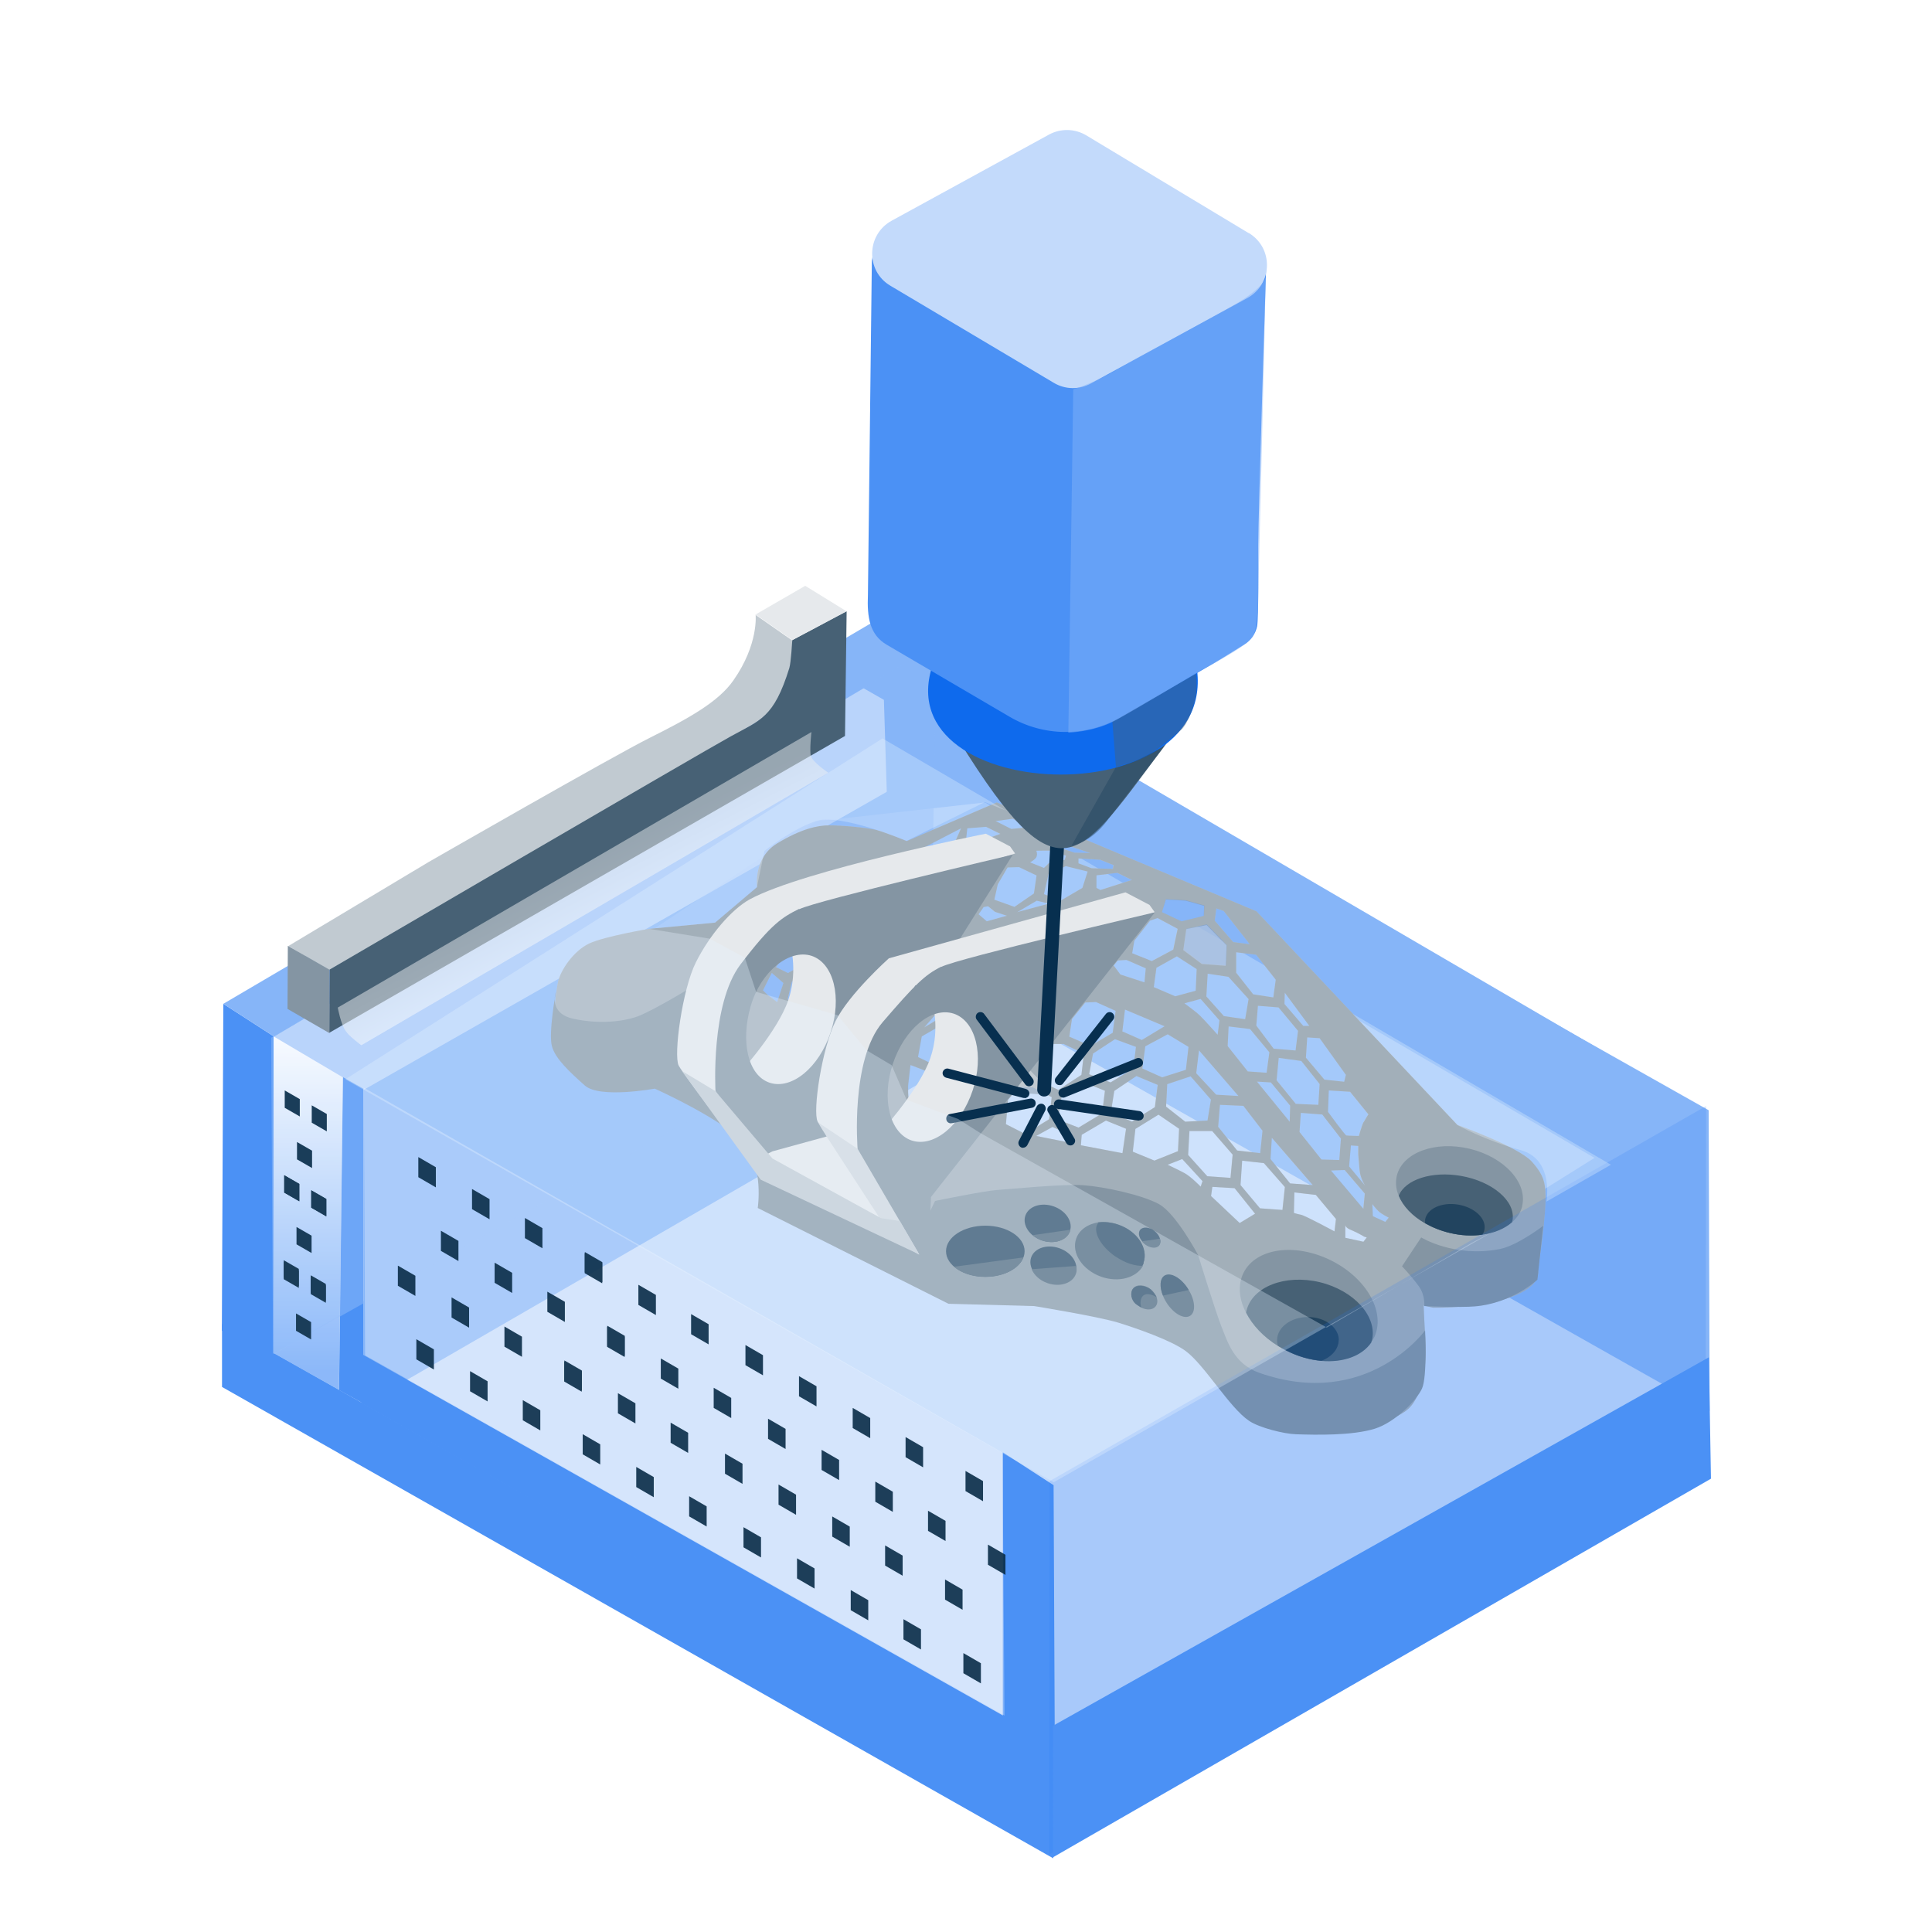 <?xml version="1.0" encoding="UTF-8"?>
<svg xmlns="http://www.w3.org/2000/svg" width="118" height="118" viewBox="0 0 118 118" fill="none">
  <path d="M0 0H118V118H0V0Z" fill="white"></path>
  <path d="M13.64 61.31L16.74 63.31V83.09L13.55 81.27L13.64 61.31Z" fill="#4B91F5"></path>
  <path d="M56.56 39.78L53.41 37.94L13.64 61.31L16.74 63.31L56.57 39.78H56.56Z" fill="#86B5F8"></path>
  <path d="M101.55 84.54L56.86 58.88L16.76 82.69L61.41 107.96L101.55 84.54Z" fill="#C3DAFB"></path>
  <path d="M20.95 65.79L22.19 66.49L22.21 85.73L20.71 84.9L20.95 65.78V65.79Z" fill="#4B91F5"></path>
  <path d="M62.52 43.59L62.08 62.75L22.22 85.8V66.56L62.52 43.6V43.59Z" fill="#86B5F8"></path>
  <path d="M22.062 85.688L61.312 107.875L61.375 104.844L22.125 82.719L22.062 85.688Z" fill="#4B91F5"></path>
  <path d="M13.55 80.85L64.43 109.56L64.33 113.5L13.56 84.71V80.84L13.55 80.85Z" fill="#4B91F5"></path>
  <path d="M51.65 41.41L101.19 69.73L104.25 67.91L55.46 39.43L51.66 41.4L51.65 41.41Z" fill="#86B5F8"></path>
  <path d="M61.25 88.7L64.35 90.71L64.44 110.4L61.25 108.58V88.7Z" fill="#4B91F5"></path>
  <path d="M54.46 57.93L53.88 39.35L104.36 67.81L104.42 86.17L54.47 57.93H54.46Z" fill="#86B5F8"></path>
  <path opacity="0.32" d="M60.16 49.01L97.39 70.72L78.55 82.48L38.77 57.51L49.83 50.17L60.16 49.01Z" fill="#E6F0FD"></path>
  <path opacity="0.58" d="M16.68 82.7L16.56 63.38L57.17 39.39L56.86 60.16L16.68 82.7Z" fill="#86B5F8"></path>
  <path d="M94.39 72.8C94.34 72.29 94.34 71.82 93.56 70.95C92.74 70.04 89.02 68.71 89.02 68.71L76.74 55.66L60.88 49.01L55.38 51.37C55.38 51.37 54.03 50.82 53.56 50.7C52.85 50.53 51.36 50.41 50.65 50.41C49.94 50.41 48.94 50.62 47.47 51.51C46 52.4 46.24 54.18 46.24 54.18L43.68 56.35L39.65 56.73C39.65 56.73 36.96 57.18 36 57.62C35.04 58.07 34.24 59.24 34.08 59.99C33.85 61.05 33.68 63.42 34.27 64.33C34.66 64.93 35.54 65.89 36.51 66.18C37.54 66.51 40.22 66.31 40.22 66.31C40.22 66.31 44.44 68.16 45.08 68.74C45.72 69.32 45.91 70.08 46.29 70.98C46.67 71.87 46.48 73.54 46.48 73.54L58.5 79.55C58.5 79.55 60.85 79.64 61.63 79.68C62.61 79.73 64.56 79.8 65.53 79.94C66.85 80.14 68.09 80.52 70.64 81.48C73.2 82.44 74.03 84.16 74.03 84.16L75.76 86.27L78.44 87.49L81.96 87.55C81.96 87.55 84.96 86.97 85.99 86.07C87.01 85.18 87.11 82.93 87.08 82.3C87.02 81.32 86.95 79.74 86.95 79.74L87.53 79.87C87.53 79.87 90.28 79.93 92.26 79.23C94.25 78.53 93.93 77.57 93.93 77.57C93.93 77.57 94.5 73.97 94.38 72.77L94.39 72.8ZM47.46 61.2L46.9 60.78L46.6 60.49C46.6 60.49 47.13 59.42 47.14 59.42L47.85 60.04L47.47 61.2H47.46ZM48.95 59.9C48.91 60.06 48.4 61.21 48.4 61.21L48.1 61.05L48.36 59.97L49.02 59.53C49.02 59.53 48.99 59.74 48.95 59.9ZM49.09 58.88L48.13 59.43L47.39 59.07L47.95 58.31L49.05 57.68C49.05 57.68 49.1 57.97 49.1 58.09C49.1 58.21 49.09 58.87 49.09 58.87V58.88ZM82.2 65.66L82.1 66.07L80.89 65.94L79.76 64.6L79.84 63.36L80.6 63.41L82.21 65.66H82.2ZM63.32 55.01L64.06 55.19L62.13 55.71L63.32 55.01ZM61.96 55.39L60.73 54.95L60.94 54.01L61.54 52.98L62.24 52.96L63.31 53.47L63.15 54.57L61.96 55.39ZM63.76 54.61L64.04 53.38C64.14 53.32 65.1 52.9 65.1 52.9L66.43 53.23L66.11 54.23L64.81 54.99L63.75 54.61H63.76ZM63.55 64.7L64.27 63.76H64.96L66.2 64.35L66.05 65.65L64.64 66.57L63.39 65.97L63.55 64.7ZM65.31 63.31L65.47 62.24L66.28 61.23L66.94 61.2L68.14 61.74L67.96 63.08L66.6 63.88L65.32 63.32L65.31 63.31ZM68.01 58.98L68.27 58.66L68.8 58.63L69.98 59.14L69.9 60L68.43 59.52L68.02 58.97L68.01 58.98ZM66.77 64.34L68.1 63.47L69.38 63.94L69.22 65.27L67.83 66.11L66.52 65.61L66.76 64.34H66.77ZM68.55 62.98L68.71 61.66L71.13 62.68L69.74 63.52L68.54 62.99L68.55 62.98ZM76.05 62.25L74.75 62.06L73.68 60.86L73.76 59.47L75.03 59.66L76.26 61.02L76.05 62.25ZM76.35 62.85L77.53 64.27L77.36 65.52L76.21 65.44L74.98 63.89L75.04 62.69L76.35 62.85ZM74.48 62.32L74.37 63.2C74.37 63.2 73.54 62.27 73.31 62.05C73.09 61.82 72.34 61.28 72.34 61.28L73.33 61.01L74.48 62.32ZM73.03 60.51L71.78 60.85L70.47 60.29L70.63 59.11L71.88 58.41L73.09 59.19L73.03 60.51ZM69.96 63.9L71.32 63.17L72.59 63.94L72.43 65.34L70.98 65.8L69.77 65.26L69.95 63.91L69.96 63.9ZM71.28 66.22L72.72 65.74L73.96 67.16L73.75 68.44L72.39 68.51L71.22 67.59L71.29 66.23L71.28 66.22ZM73.06 65.56L73.23 64.15L75.64 66.94L74.28 66.86L73.06 65.55V65.56ZM74.52 67.48L75.94 67.54L77.11 69.06L76.97 70.43L75.56 70.27L74.4 68.82L74.51 67.48H74.52ZM76.77 66.06L77.62 66.11L78.8 67.53L78.77 68.51L76.77 66.06ZM77.97 65.97L78.1 64.61L79.48 64.8L80.6 66.21L80.52 67.48L79.14 67.42L77.97 65.98V65.97ZM79.45 67.97L80.76 68.07L81.9 69.54L81.8 70.85L80.71 70.82L79.37 69.14L79.45 67.97ZM78.47 60.63L79.97 62.66H79.6L78.45 61.32L78.47 60.63ZM79.28 62.95L79.13 64.16L77.79 64.05L76.73 62.64L76.83 61.43L78.09 61.53L79.27 62.95H79.28ZM77.92 59.83L77.77 60.92L76.54 60.73L75.5 59.41V58.16L76.72 58.31L77.92 59.84V59.83ZM74.28 55.48L74.74 55.64L76.33 57.67L75.32 57.54L74.19 56.23L74.29 55.47L74.28 55.48ZM74.93 57.72L74.88 58.96L73.41 58.85L72.29 58L72.47 56.72L73.71 56.46L74.92 57.71L74.93 57.72ZM71.22 54.92L72.42 54.98L73.56 55.3L73.54 55.91L72.18 56.25L70.98 55.69L71.22 54.92ZM69.27 57.46L70.23 56.23L70.69 56.07L71.92 56.73L71.65 58L70.34 58.7L69.14 58.22L69.27 57.47V57.46ZM69.11 53.75L67.2 54.36L66.96 54.23V53.46L68.24 53.31L69.11 53.74V53.75ZM68.01 52.84L67.96 53.07L66.66 53.03L65.86 52.73V52.43L67.19 52.51L68.01 52.84ZM65.05 51.59L66.59 52.1L65.62 52.08L64.78 51.8L65.05 51.6V51.59ZM63.31 52.29C63.36 52.1 63.28 51.96 63.28 51.96C63.38 51.95 64.13 51.95 64.13 51.95L65.1 52.26L65.02 52.52C65.02 52.52 64.13 52.62 64.02 52.75C63.92 52.87 63.75 53.01 63.75 53.01L62.9 52.67C62.9 52.67 63.26 52.49 63.31 52.3V52.29ZM61.85 50L62.81 50.53L61.76 50.63L60.8 50.15L61.86 50H61.85ZM55.48 67.11C55.48 67.11 55.43 66.42 55.47 66.17C55.5 65.91 55.6 65.05 55.6 65.05C55.63 65.05 56.67 65.46 56.67 65.46L55.49 67.1L55.48 67.11ZM57.71 62.95C57.66 63.29 57.43 63.69 57.41 64.08C57.39 64.46 56.93 64.98 56.93 64.98L56.06 64.56L56.29 63.3C56.29 63.3 57.67 62.5 57.77 62.48C57.86 62.46 57.77 62.63 57.72 62.96L57.71 62.95ZM56.44 62.75L57.61 61.41L57.5 62.12L56.44 62.75ZM58.35 51.36L57.11 51.98L55.72 52.13L58.69 50.59L58.35 51.36ZM58.98 51.41L59.07 50.59L60.22 50.5L61.09 50.93L59.75 51.41H58.98ZM59.76 55.84L60.07 55.4L60.34 55.35L60.76 55.69L61.49 55.93L60.26 56.27L59.75 55.83L59.76 55.84ZM61.43 68.67L61.56 67.18L62.23 66.38L63.07 66.41L64.23 67.01L64.07 68.36L62.61 69.26L61.43 68.66V68.67ZM65.44 69.81L63.28 69.38L64.28 68.83L65.49 69.38L65.44 69.81ZM64.61 68.36L64.84 66.93L66.22 66.11L67.48 66.62L67.31 68L65.87 68.87L64.61 68.38V68.36ZM68.54 70.43L66.01 69.95L66.06 69.31L67.54 68.44L68.77 68.94L68.55 70.43H68.54ZM67.84 67.95L68.05 66.63L69.4 65.72L70.7 66.26L70.53 67.62L69.13 68.5L67.83 67.95H67.84ZM70.49 70.88L69.18 70.34L69.34 68.95L70.75 68.08L72.01 68.94L71.94 70.31L70.49 70.89V70.88ZM73.32 72.47C73.32 72.47 72.73 71.86 72.34 71.65C71.95 71.44 71.31 71.14 71.31 71.14L72.2 70.79L73.44 72.14L73.33 72.47H73.32ZM72.56 70.54L72.64 69.08H74.03L75.28 70.52L75.15 71.94L73.73 71.84L72.56 70.54ZM75.7 74.69L73.96 73.05L74.04 72.49L75.4 72.57L76.65 74.13L75.69 74.71L75.7 74.69ZM78.33 73.9L76.95 73.8L75.76 72.38L75.86 70.89L77.19 71.04L78.47 72.5L78.32 73.91L78.33 73.9ZM77.59 70.8L77.67 69.49L80.17 72.38L78.79 72.28L77.59 70.79V70.8ZM81.5 75.21C81.5 75.21 79.69 74.23 79.44 74.19C79.18 74.14 79.02 74.08 79.02 74.08L79.05 72.83L80.36 72.98L81.59 74.45L81.5 75.22V75.21ZM81.29 71.49L82.12 71.46L83.35 72.9L83.26 73.83L81.29 71.5V71.49ZM83.03 71.46C83.07 71.92 83.31 72.33 83.37 72.42L82.39 71.24L82.5 69.96L82.95 69.99V70.5C82.95 70.5 82.98 70.93 83.03 71.46ZM83.26 75.84L82.16 75.6V74.83C82.17 74.89 82.24 75.02 82.53 75.13C82.96 75.31 83.31 75.53 83.31 75.53L83.47 75.58L83.27 75.84H83.26ZM83.27 68.54C83.16 68.76 82.99 69.38 82.99 69.38C82.99 69.38 82.3 69.37 82.22 69.35C82.14 69.33 81.1 67.91 81.1 67.91L81.15 66.6L82.45 66.68L83.57 68.06C83.57 68.06 83.4 68.32 83.28 68.54H83.27ZM84.6 74.63L83.84 74.28L83.81 73.54C83.81 73.54 83.98 73.78 84.18 73.97C84.38 74.16 84.81 74.37 84.81 74.37L84.6 74.63Z" fill="#C1CAD1"></path>
  <path opacity="0.5" d="M94.39 72.8C94.34 72.29 94.34 71.82 93.56 70.95C92.74 70.04 89.02 68.71 89.02 68.71L76.74 55.66L60.88 49.01L55.38 51.37C55.38 51.37 54.03 50.82 53.56 50.7C52.85 50.53 51.36 50.41 50.65 50.41C49.94 50.41 48.94 50.62 47.47 51.51C46 52.4 46.24 54.18 46.24 54.18L43.68 56.35L39.65 56.73C39.65 56.73 36.96 57.18 36 57.62C35.04 58.07 34.24 59.24 34.08 59.99C33.85 61.05 33.68 63.42 34.27 64.33C34.66 64.93 35.54 65.89 36.51 66.18C37.54 66.51 40.22 66.31 40.22 66.31C40.22 66.31 44.44 68.16 45.08 68.74C45.72 69.32 45.91 70.08 46.29 70.98C46.67 71.87 46.48 73.54 46.48 73.54L58.5 79.55C58.5 79.55 60.85 79.64 61.63 79.68C62.61 79.73 64.56 79.8 65.53 79.94C66.85 80.14 68.09 80.52 70.64 81.48C73.2 82.44 74.03 84.16 74.03 84.16L75.76 86.27L78.44 87.49L81.96 87.55C81.96 87.55 84.96 86.97 85.99 86.07C87.01 85.18 87.11 82.93 87.08 82.3C87.02 81.32 86.95 79.74 86.95 79.74L87.53 79.87C87.53 79.87 90.28 79.93 92.26 79.23C94.25 78.53 93.93 77.57 93.93 77.57C93.93 77.57 94.5 73.97 94.38 72.77L94.39 72.8ZM47.46 61.2L46.9 60.78L46.6 60.49C46.6 60.49 47.13 59.42 47.14 59.42L47.85 60.04L47.47 61.2H47.46ZM48.95 59.9C48.91 60.06 48.4 61.21 48.4 61.21L48.1 61.05L48.36 59.97L49.02 59.53C49.02 59.53 48.99 59.74 48.95 59.9ZM49.09 58.88L48.13 59.43L47.39 59.07L47.95 58.31L49.05 57.68C49.05 57.68 49.1 57.97 49.1 58.09C49.1 58.21 49.09 58.87 49.09 58.87V58.88ZM82.2 65.66L82.1 66.07L80.89 65.94L79.76 64.6L79.84 63.36L80.6 63.41L82.21 65.66H82.2ZM63.32 55.01L64.06 55.19L62.13 55.71L63.32 55.01ZM61.96 55.39L60.73 54.95L60.94 54.01L61.54 52.98L62.24 52.96L63.31 53.47L63.15 54.57L61.96 55.39ZM63.76 54.61L64.04 53.38C64.14 53.32 65.1 52.9 65.1 52.9L66.43 53.23L66.11 54.23L64.81 54.99L63.75 54.61H63.76ZM63.55 64.7L64.27 63.76H64.96L66.2 64.35L66.05 65.65L64.64 66.57L63.39 65.97L63.55 64.7ZM65.31 63.31L65.47 62.24L66.28 61.23L66.94 61.2L68.14 61.74L67.96 63.08L66.6 63.88L65.32 63.32L65.31 63.31ZM68.01 58.98L68.27 58.66L68.8 58.63L69.98 59.14L69.9 60L68.43 59.52L68.02 58.97L68.01 58.98ZM66.77 64.34L68.1 63.47L69.38 63.94L69.22 65.27L67.83 66.11L66.52 65.61L66.76 64.34H66.77ZM68.55 62.98L68.71 61.66L71.13 62.68L69.74 63.52L68.54 62.99L68.55 62.98ZM76.05 62.25L74.75 62.06L73.68 60.86L73.76 59.47L75.03 59.66L76.26 61.02L76.05 62.25ZM76.35 62.85L77.53 64.27L77.36 65.52L76.21 65.44L74.98 63.89L75.04 62.69L76.35 62.85ZM74.48 62.32L74.37 63.2C74.37 63.2 73.54 62.27 73.31 62.05C73.09 61.82 72.34 61.28 72.34 61.28L73.33 61.01L74.48 62.32ZM73.03 60.51L71.78 60.85L70.47 60.29L70.63 59.11L71.88 58.41L73.09 59.19L73.03 60.51ZM69.96 63.9L71.32 63.17L72.59 63.94L72.43 65.34L70.98 65.8L69.77 65.26L69.95 63.91L69.96 63.9ZM71.28 66.22L72.72 65.74L73.96 67.16L73.75 68.44L72.39 68.51L71.22 67.59L71.29 66.23L71.28 66.22ZM73.06 65.56L73.23 64.15L75.64 66.94L74.28 66.86L73.06 65.55V65.56ZM74.52 67.48L75.94 67.54L77.11 69.06L76.97 70.43L75.56 70.27L74.4 68.82L74.51 67.48H74.52ZM76.77 66.06L77.62 66.11L78.8 67.53L78.77 68.51L76.77 66.06ZM77.97 65.97L78.1 64.61L79.48 64.8L80.6 66.21L80.52 67.48L79.14 67.42L77.97 65.98V65.97ZM79.45 67.97L80.76 68.07L81.9 69.54L81.8 70.85L80.71 70.82L79.37 69.14L79.45 67.97ZM78.47 60.63L79.97 62.66H79.6L78.45 61.32L78.47 60.63ZM79.28 62.95L79.13 64.16L77.79 64.05L76.73 62.64L76.83 61.43L78.09 61.53L79.27 62.95H79.28ZM77.92 59.83L77.77 60.92L76.54 60.73L75.5 59.41V58.16L76.72 58.31L77.92 59.84V59.83ZM74.28 55.48L74.74 55.64L76.33 57.67L75.32 57.54L74.19 56.23L74.29 55.47L74.28 55.48ZM63.44 65.92L63.41 66.83L62.34 66.75L61.52 66.13L61.65 65.2L62.56 65.01L63.45 65.92H63.44ZM69.28 57.46L70.24 56.23L70.7 56.07L71.93 56.73L71.66 58L70.35 58.7L69.15 58.22L69.28 57.47V57.46ZM69.12 53.75L67.21 54.36L66.97 54.23V53.46L68.25 53.31L69.12 53.74V53.75ZM68.02 52.84L67.97 53.07L66.67 53.03L65.87 52.73V52.43L67.2 52.51L68.02 52.84ZM65.06 51.59L66.6 52.1L65.63 52.08L64.79 51.8L65.06 51.6V51.59ZM63.32 52.29C63.37 52.1 63.29 51.96 63.29 51.96C63.39 51.95 64.14 51.95 64.14 51.95L65.11 52.26L65.03 52.52C65.03 52.52 64.14 52.62 64.03 52.75C63.93 52.87 63.76 53.01 63.76 53.01L62.91 52.67C62.91 52.67 63.27 52.49 63.32 52.3V52.29ZM61.86 50L62.82 50.53L61.77 50.63L60.81 50.15L61.87 50H61.86ZM55.49 67.11C55.49 67.11 55.44 66.42 55.48 66.17C55.51 65.91 55.61 65.05 55.61 65.05C55.64 65.05 56.68 65.46 56.68 65.46L55.5 67.1L55.49 67.11ZM57.72 62.95C57.67 63.29 57.44 63.69 57.42 64.08C57.4 64.46 56.94 64.98 56.94 64.98L56.07 64.56L56.3 63.3C56.3 63.3 57.68 62.5 57.78 62.48C57.87 62.46 57.78 62.63 57.73 62.96L57.72 62.95ZM56.45 62.75L57.62 61.41L57.51 62.12L56.45 62.75ZM58.36 51.36L57.12 51.98L55.73 52.13L58.7 50.59L58.36 51.36ZM58.99 51.41L59.08 50.59L60.23 50.5L61.1 50.93L59.76 51.41H58.99ZM59.77 55.84L60.08 55.4L60.35 55.35L60.77 55.69L61.5 55.93L60.27 56.27L59.76 55.83L59.77 55.84ZM61.44 68.67L61.57 67.18L62.24 66.38L63.08 66.41L64.24 67.01L64.08 68.36L62.62 69.26L61.44 68.66V68.67ZM65.45 69.81L63.29 69.38L64.29 68.83L65.5 69.38L65.45 69.81ZM64.62 68.36L64.85 66.93L66.23 66.11L67.49 66.62L67.32 68L65.88 68.87L64.62 68.38V68.36ZM68.55 70.43L66.02 69.95L66.07 69.31L67.55 68.44L68.78 68.94L68.56 70.43H68.55ZM67.85 67.95L68.06 66.63L69.41 65.72L70.71 66.26L70.54 67.62L69.14 68.5L67.84 67.95H67.85ZM70.5 70.88L69.19 70.34L69.35 68.95L70.76 68.08L72.02 68.94L71.95 70.31L70.5 70.89V70.88ZM73.33 72.47C73.33 72.47 72.74 71.86 72.35 71.65C71.96 71.44 71.32 71.14 71.32 71.14L72.21 70.79L73.45 72.14L73.34 72.47H73.33ZM72.57 70.54L72.65 69.08H74.04L75.29 70.52L75.16 71.94L73.74 71.84L72.57 70.54ZM75.71 74.69L73.97 73.05L74.05 72.49L75.41 72.57L76.66 74.13L75.7 74.71L75.71 74.69ZM78.34 73.9L76.96 73.8L75.77 72.38L75.87 70.89L77.2 71.04L78.48 72.5L78.33 73.91L78.34 73.9ZM77.6 70.8L77.68 69.49L80.18 72.38L78.8 72.28L77.6 70.79V70.8ZM81.51 75.21C81.51 75.21 79.7 74.23 79.45 74.19C79.19 74.14 79.03 74.08 79.03 74.08L79.06 72.83L80.37 72.98L81.6 74.45L81.51 75.22V75.21ZM81.3 71.49L82.13 71.46L83.36 72.9L83.27 73.83L81.3 71.5V71.49ZM83.04 71.46C83.08 71.92 83.32 72.33 83.38 72.42L82.4 71.24L82.51 69.96L82.96 69.99V70.5C82.96 70.5 82.99 70.93 83.04 71.46ZM83.27 75.84L82.17 75.6V74.83C82.18 74.89 82.25 75.02 82.54 75.13C82.97 75.31 83.32 75.53 83.32 75.53L83.48 75.58L83.28 75.84H83.27ZM83.28 68.54C83.17 68.76 83 69.38 83 69.38C83 69.38 82.31 69.37 82.23 69.35C82.15 69.33 81.11 67.91 81.11 67.91L81.16 66.6L82.46 66.68L83.58 68.06C83.58 68.06 83.41 68.32 83.29 68.54H83.28ZM84.61 74.63L83.85 74.28L83.82 73.54C83.82 73.54 83.99 73.78 84.19 73.97C84.39 74.16 84.82 74.37 84.82 74.37L84.61 74.63Z" fill="#8495A3"></path>
  <path opacity="0.46" d="M72.45 56.75L73.7 56.5L74.91 57.74L74.86 58.99L73.4 58.88L72.27 58.03L72.45 56.75Z" fill="#C3DAFD"></path>
  <path d="M71.21 54.94L70.97 55.71L72.16 56.27L73.52 55.94L73.54 55.33L72.4 55.01L71.21 54.94Z" fill="#86B5F8"></path>
  <path d="M57.11 73.35C57.11 73.35 60.13 72.73 60.9 72.68C61.67 72.63 64.93 72.3 66.18 72.39C67.43 72.48 69.73 72.97 70.78 73.54C71.83 74.11 73.18 76.66 73.18 76.66C73.18 76.66 74.28 80.25 74.62 81.07C74.96 81.89 75.33 83.29 76.92 83.85C83.49 86.15 87.04 81.26 87.04 81.26C87.04 81.26 87.18 84.09 86.85 84.81C86.52 85.53 85.21 86.87 83.97 87.26C82.58 87.69 80.38 87.64 79.17 87.6C78.42 87.58 76.91 87.2 76.29 86.78C75.09 85.98 73.57 83.36 72.41 82.51C71.51 81.85 69.36 81.11 68.29 80.78C67.04 80.4 63.16 79.77 63.16 79.77L57.93 79.63L46.28 73.78C46.28 73.78 46.66 71.29 45.46 69.85C44.26 68.41 39.99 66.49 39.99 66.49C39.99 66.49 36.63 67.11 35.72 66.3C34.81 65.49 33.91 64.66 33.71 63.9C33.49 63.1 33.95 60.59 33.95 60.59C33.95 60.59 33.47 61.88 35.01 62.22C36.55 62.56 38.02 62.41 38.94 62.08C39.97 61.7 42.78 59.97 42.78 59.97L43.45 64.67L47.67 70.95L56.49 74.64L57.11 73.35Z" fill="#8495A3"></path>
  <path d="M61.68 51.69L60.21 50.92C60.21 50.92 49.08 53.14 45.79 54.93C44.68 55.54 43.33 57.12 42.5 58.78C41.67 60.44 41.13 64.44 41.45 65.08C41.77 65.72 46.8 72.19 46.8 72.19L47.95 72.67L44.35 63.77L47.36 56.61L62 52.13L61.68 51.68V51.69Z" fill="#E6E9EC"></path>
  <path d="M48.25 57.65C48.25 57.65 48.84 59.51 48 61.46C47.16 63.41 45.04 65.69 45.04 65.69L46.77 67.53L49.87 66.45L51.73 61.79L50.54 57.98L49.21 57.01L48.25 57.64V57.65Z" fill="#E6E9EC"></path>
  <path d="M48.81 55.51C47.79 56.02 47.13 56.4 45.23 58.9C43.39 61.32 43.7 66.64 43.7 66.64L46.51 70.66L47.18 70.76L50.73 69.9L61.86 52.2C61.86 52.2 49.84 55.01 48.82 55.53L48.81 55.51ZM47.01 66.13C45.66 65.68 45.23 63.58 45.85 61.45C46.47 59.32 48.22 57.94 49.57 58.38C50.92 58.83 51.44 60.92 50.73 63.06C50.02 65.2 48.36 66.57 47.01 66.13Z" fill="#8495A3"></path>
  <path d="M47.18 70.32L50.68 69.36L53.94 74.49L46.51 70.66L47.18 70.32Z" fill="#E6E9EC"></path>
  <path d="M70.21 55.27L68.74 54.5L54.29 58.53C54.29 58.53 51.86 60.7 51.03 62.37C50.2 64.04 49.62 67.87 49.94 68.51C50.26 69.15 54.54 75.67 54.54 75.67L56.14 76.63L52.88 67.36L55.89 60.2L70.53 55.72L70.21 55.27Z" fill="#E6E9EC"></path>
  <path d="M56.93 61.18C56.93 61.18 57.52 63.04 56.68 64.99C55.83 66.94 53.72 69.22 53.72 69.22L55.45 71.06L58.55 69.98L60.41 65.32L59.22 61.51L57.89 60.54L56.93 61.17V61.18Z" fill="#E6E9EC"></path>
  <path d="M57.49 59.04C56.47 59.55 55.89 60.13 53.91 62.43C51.93 64.73 52.38 70.17 52.38 70.17L56.15 76.63L56.73 76.31L56.86 73.11L70.54 55.72C70.54 55.72 58.52 58.53 57.5 59.05L57.49 59.04ZM55.69 69.66C54.34 69.21 53.82 67.12 54.53 64.98C55.24 62.84 56.9 61.47 58.25 61.91C59.6 62.36 60.12 64.45 59.41 66.59C58.7 68.73 57.04 70.1 55.69 69.66Z" fill="#8495A3"></path>
  <path opacity="0.21" d="M49.9 68.51L52.37 70.16L56.15 76.62L54.55 75.66L49.9 68.51Z" fill="#8495A3"></path>
  <path d="M41.66 65.42L43.69 66.64L47.18 70.76L53.8 74.4L54.96 74.58L56.15 76.62L46.46 72.05L41.66 65.42Z" fill="#C1CAD1"></path>
  <path d="M92.98 73.64C92.89 74.03 92.67 74.37 92.35 74.65C91.9 75.04 91.27 75.31 90.53 75.41C89.91 75.5 89.23 75.47 88.53 75.3C87.98 75.17 87.47 74.96 87.03 74.71C86.26 74.27 85.69 73.67 85.43 73.03C85.26 72.64 85.22 72.22 85.31 71.82C85.65 70.4 87.64 69.66 89.75 70.16C91.86 70.66 93.3 72.23 92.97 73.64H92.98Z" fill="#8495A3"></path>
  <path d="M92.38 74.52C92.38 74.52 92.36 74.61 92.35 74.65C91.9 75.04 91.27 75.31 90.53 75.41C89.91 75.5 89.23 75.47 88.53 75.3C87.98 75.17 87.47 74.96 87.03 74.71C86.26 74.27 85.69 73.67 85.43 73.03C85.83 72.04 87.45 71.51 89.23 71.82C91.17 72.16 92.58 73.37 92.38 74.53V74.52Z" fill="#476175"></path>
  <path d="M90.67 75.07C90.65 75.19 90.61 75.31 90.54 75.41C89.92 75.5 89.24 75.47 88.54 75.3C87.99 75.17 87.48 74.96 87.04 74.71C87.04 74.64 87.04 74.57 87.04 74.5C87.14 73.83 88.04 73.41 89.04 73.57C90.04 73.73 90.77 74.4 90.67 75.07Z" fill="#22445F"></path>
  <path d="M83.9 81.73C83.85 81.82 83.8 81.91 83.74 81.99C83.16 82.83 82 83.22 80.7 83.11C80 83.05 79.27 82.85 78.55 82.48C78.38 82.39 78.21 82.3 78.05 82.2C77.16 81.65 76.49 80.93 76.1 80.17C75.67 79.34 75.59 78.47 75.95 77.74C76.71 76.22 79.11 75.89 81.31 76.99C83.51 78.09 84.67 80.21 83.91 81.73H83.9Z" fill="#8495A3"></path>
  <path d="M83.78 81.88C83.78 81.88 83.76 81.96 83.75 82C83.17 82.84 82.01 83.23 80.71 83.12C80.01 83.06 79.28 82.86 78.56 82.49C78.39 82.4 78.22 82.31 78.06 82.21C77.17 81.66 76.5 80.94 76.11 80.18C76.11 80.14 76.12 80.1 76.13 80.06C76.48 78.59 78.48 77.81 80.6 78.31C82.71 78.82 84.15 80.42 83.79 81.89L83.78 81.88Z" fill="#476175"></path>
  <path d="M81.76 81.85C81.76 82.4 81.33 82.88 80.71 83.11C80.01 83.05 79.28 82.85 78.56 82.48C78.39 82.39 78.22 82.3 78.06 82.2C78.01 82.09 78 81.97 78 81.85C78 81.07 78.84 80.44 79.88 80.44C80.92 80.44 81.77 81.07 81.77 81.85H81.76Z" fill="#22445F"></path>
  <path d="M86.8 75.58L85.63 77.34C85.63 77.34 86.18 77.91 86.65 78.55C87.06 79.11 86.99 79.77 86.99 79.77C86.99 79.77 89.23 79.87 90.08 79.79C92.36 79.6 93.9 78.16 93.9 78.16L94.25 74.87C94.25 74.87 92.68 76.08 91.59 76.29C88.81 76.83 86.79 75.57 86.79 75.57L86.8 75.58Z" fill="#8495A3"></path>
  <path d="M70.583 79.787C70.799 79.514 70.665 79.048 70.284 78.747C69.903 78.445 69.419 78.422 69.203 78.694C68.987 78.967 69.121 79.433 69.502 79.735C69.883 80.036 70.367 80.06 70.583 79.787Z" fill="#476175"></path>
  <path d="M70.65 79.23C70.59 79.12 70.38 78.83 70.27 78.74C69.92 78.48 69.41 78.46 69.21 78.7C69.01 78.94 69.06 79.41 69.4 79.67C69.46 79.71 69.66 79.83 69.72 79.86C69.59 79.64 69.59 78.64 70.64 79.22L70.65 79.23Z" fill="#22445F"></path>
  <path d="M72.691 80.363C73.054 80.13 72.998 79.399 72.567 78.731C72.137 78.062 71.494 77.709 71.132 77.942C70.77 78.175 70.825 78.906 71.256 79.575C71.686 80.244 72.329 80.597 72.691 80.363Z" fill="#476175"></path>
  <path d="M72.6 78.79C72.6 78.79 72.57 78.73 72.55 78.7C72.12 78.03 71.48 77.68 71.12 77.91C70.83 78.1 70.81 78.6 71.03 79.13L72.6 78.79Z" fill="#22445F"></path>
  <path d="M70.796 76.035C70.964 75.823 70.841 75.445 70.52 75.192C70.2 74.938 69.804 74.904 69.636 75.116C69.468 75.329 69.591 75.706 69.912 75.96C70.232 76.213 70.628 76.247 70.796 76.035Z" fill="#22445F"></path>
  <path d="M69.74 75.81C69.79 75.87 69.85 75.94 69.92 75.99C70.24 76.24 70.63 76.28 70.8 76.07C70.89 75.96 70.89 75.81 70.84 75.65C70.62 75.7 69.95 75.79 69.75 75.81H69.74Z" fill="#476175"></path>
  <path d="M69.85 77.14C69.83 77.21 69.8 77.27 69.76 77.33C69.3 77.37 68.66 77.17 68.06 76.76C67.14 76.13 66.65 75.22 66.99 74.74C67.01 74.71 67.03 74.69 67.06 74.66C67.45 74.61 67.88 74.65 68.31 74.8C69.47 75.2 70.15 76.25 69.84 77.13L69.85 77.14Z" fill="#476175"></path>
  <path d="M69.85 77.14C69.83 77.21 69.8 77.27 69.76 77.33C69.3 77.37 68.66 77.17 68.06 76.76C67.14 76.13 66.65 75.22 66.99 74.74C67.01 74.71 67.03 74.69 67.06 74.66C67.45 74.61 67.88 74.65 68.31 74.8C69.47 75.2 70.15 76.25 69.84 77.13L69.85 77.14Z" fill="#22445F"></path>
  <path d="M68.13 76.75C67.21 76.11 66.72 75.21 67.05 74.73C67.07 74.7 67.1 74.68 67.13 74.65C66.47 74.74 65.92 75.1 65.73 75.65C65.42 76.53 66.11 77.57 67.26 77.98C68.32 78.35 69.4 78.05 69.81 77.31C69.35 77.34 68.72 77.15 68.13 76.74V76.75Z" fill="#476175"></path>
  <path d="M65.698 77.751C65.898 77.177 65.453 76.499 64.702 76.237C63.952 75.974 63.18 76.225 62.98 76.798C62.779 77.372 63.224 78.05 63.975 78.313C64.725 78.576 65.497 78.324 65.698 77.751Z" fill="#22445F"></path>
  <path d="M65.73 77.32L63.01 77.52C63.16 77.88 63.51 78.21 63.98 78.37C64.73 78.63 65.51 78.38 65.71 77.81C65.77 77.65 65.77 77.49 65.73 77.32Z" fill="#476175"></path>
  <path d="M65.346 75.194C65.546 74.621 65.101 73.943 64.35 73.68C63.6 73.417 62.829 73.669 62.628 74.242C62.427 74.815 62.872 75.493 63.623 75.756C64.374 76.019 65.145 75.768 65.346 75.194Z" fill="#22445F"></path>
  <path d="M63.07 75.44C63.23 75.57 63.41 75.69 63.63 75.76C64.38 76.02 65.16 75.77 65.36 75.2C65.36 75.17 65.37 75.14 65.38 75.11L63.07 75.44Z" fill="#476175"></path>
  <path d="M60.18 77.98C61.505 77.98 62.58 77.282 62.58 76.42C62.58 75.558 61.505 74.86 60.18 74.86C58.855 74.86 57.78 75.558 57.78 76.42C57.78 77.282 58.855 77.98 60.18 77.98Z" fill="#22445F"></path>
  <path d="M58.27 77.37C58.71 77.75 59.39 77.99 60.18 77.99C61.31 77.99 62.25 77.48 62.5 76.8L58.27 77.37Z" fill="#476175"></path>
  <g style="mix-blend-mode:screen" opacity="0.3">
    <path d="M22.3 82.78L22.22 66.43L61.23 88.72L61.35 104.78L22.3 82.78Z" fill="white"></path>
  </g>
  <g opacity="0.9">
    <path d="M56.38 88.39L55.31 87.77V89L56.38 89.62V88.39Z" fill="#092C47"></path>
    <path d="M53.15 86.61L52.08 85.99V87.22L53.15 87.84V86.61Z" fill="#092C47"></path>
    <path d="M49.87 84.67L48.8 84.05V85.28L49.87 85.9V84.67Z" fill="#092C47"></path>
    <path d="M46.6 82.77L45.53 82.15V83.38L46.6 84V82.77Z" fill="#092C47"></path>
    <path d="M60.04 90.46L58.97 89.84V91.07L60.04 91.69V90.46Z" fill="#092C47"></path>
    <path d="M43.28 80.88L42.21 80.26V81.49L43.28 82.11V80.88Z" fill="#092C47"></path>
    <path d="M40.06 79.09L38.99 78.47V79.7L40.06 80.32V79.09Z" fill="#092C47"></path>
    <path d="M36.78 77.15L35.71 76.53V77.76L36.78 78.38V77.15Z" fill="#092C47"></path>
    <path d="M33.13 75.01L32.06 74.39V75.62L33.13 76.24V75.01Z" fill="#092C47"></path>
    <path d="M29.9 73.24L28.83 72.62V73.85L29.9 74.47V73.24Z" fill="#092C47"></path>
    <path d="M26.62 71.29L25.55 70.67V71.9L26.62 72.52V71.29Z" fill="#092C47"></path>
    <path d="M36.79 77.09L35.72 76.47V77.7L36.79 78.32V77.09Z" fill="#092C47"></path>
    <path d="M38.15 81.65L37.08 81.03V82.26L38.15 82.88V81.65Z" fill="#092C47"></path>
    <path d="M57.75 92.89L56.68 92.27V93.5L57.75 94.12V92.89Z" fill="#092C47"></path>
    <path d="M54.53 91.11L53.46 90.49V91.72L54.53 92.34V91.11Z" fill="#092C47"></path>
    <path d="M51.25 89.17L50.18 88.55V89.78L51.25 90.4V89.17Z" fill="#092C47"></path>
    <path d="M47.98 87.27L46.91 86.65V87.88L47.98 88.5V87.27Z" fill="#092C47"></path>
    <path d="M61.41 94.96L60.34 94.34V95.57L61.41 96.19V94.96Z" fill="#092C47"></path>
    <path d="M44.66 85.38L43.59 84.76V85.99L44.66 86.61V85.38Z" fill="#092C47"></path>
    <path d="M41.43 83.59L40.36 82.97V84.2L41.43 84.82V83.59Z" fill="#092C47"></path>
    <path d="M34.5 79.51L33.43 78.89V80.12L34.5 80.74V79.51Z" fill="#092C47"></path>
    <path d="M31.28 77.74L30.21 77.12V78.35L31.28 78.97V77.74Z" fill="#092C47"></path>
    <path d="M28 75.79L26.93 75.17V76.4L28 77.02V75.79Z" fill="#092C47"></path>
    <path d="M38.16 81.59L37.09 80.97V82.2L38.16 82.82V81.59Z" fill="#092C47"></path>
    <path d="M56.25 99.515L55.18 98.895V100.125L56.25 100.745V99.515Z" fill="#092C47"></path>
    <path d="M53.03 97.735L51.96 97.115V98.345L53.03 98.965V97.735Z" fill="#092C47"></path>
    <path d="M49.75 95.795L48.68 95.175V96.405L49.75 97.025V95.795Z" fill="#092C47"></path>
    <path d="M46.48 93.895L45.41 93.275V94.505L46.48 95.125V93.895Z" fill="#092C47"></path>
    <path d="M59.91 101.585L58.84 100.965V102.195L59.91 102.815V101.585Z" fill="#092C47"></path>
    <path d="M43.16 92.005L42.09 91.385V92.615L43.16 93.235V92.005Z" fill="#092C47"></path>
    <path d="M39.93 90.215L38.86 89.595V90.825L39.93 91.445V90.215Z" fill="#092C47"></path>
    <path d="M33 86.135L31.93 85.515V86.745L33 87.365V86.135Z" fill="#092C47"></path>
    <path d="M29.78 84.365L28.71 83.745V84.975L29.78 85.595V84.365Z" fill="#092C47"></path>
    <path d="M26.5 82.415L25.43 81.795V83.025L26.5 83.645V82.415Z" fill="#092C47"></path>
    <path d="M36.66 88.215L35.59 87.595V88.825L36.66 89.445V88.215Z" fill="#092C47"></path>
    <path d="M55.13 95.01L54.06 94.39V95.62L55.13 96.24V95.01Z" fill="#092C47"></path>
    <path d="M51.9 93.24L50.83 92.62V93.85L51.9 94.47V93.24Z" fill="#092C47"></path>
    <path d="M48.62 91.29L47.55 90.67V91.9L48.62 92.52V91.29Z" fill="#092C47"></path>
    <path d="M45.35 89.4L44.28 88.78V90.01L45.35 90.63V89.4Z" fill="#092C47"></path>
    <path d="M58.79 97.09L57.72 96.47V97.7L58.79 98.32V97.09Z" fill="#092C47"></path>
    <path d="M42.03 87.51L40.96 86.89V88.12L42.03 88.74V87.51Z" fill="#092C47"></path>
    <path d="M38.81 85.71L37.74 85.09V86.32L38.81 86.94V85.71Z" fill="#092C47"></path>
    <path d="M35.53 83.77L34.46 83.15V84.38L35.53 85V83.77Z" fill="#092C47"></path>
    <path d="M31.88 81.64L30.81 81.02V82.25L31.88 82.87V81.64Z" fill="#092C47"></path>
    <path d="M28.65 79.86L27.58 79.24V80.47L28.65 81.09V79.86Z" fill="#092C47"></path>
    <path d="M25.37 77.92L24.3 77.3V78.53L25.37 79.15V77.92Z" fill="#092C47"></path>
    <path d="M35.54 83.71L34.47 83.09V84.32L35.54 84.94V83.71Z" fill="#092C47"></path>
    <path d="M16.71 63.3L20.94 65.8L20.7 84.88L16.69 82.63L16.71 63.3Z" fill="url(#paint0_linear_857_4903)"></path>
    <path d="M19.96 68.04L19.04 67.51V68.57L19.96 69.1V68.04Z" fill="#092C47"></path>
    <path d="M19.93 73.23L19.01 72.7V73.76L19.93 74.29V73.23Z" fill="#092C47"></path>
    <path d="M19.9 78.51L18.98 77.98V79.04L19.9 79.57V78.51Z" fill="#092C47"></path>
    <path d="M19.93 73.23L19.01 72.7V73.76L19.93 74.29V73.23Z" fill="#092C47"></path>
    <path d="M19.9 78.42L18.98 77.89V78.95L19.9 79.48V78.42Z" fill="#092C47"></path>
    <path d="M18.31 67.13L17.39 66.6V67.66L18.31 68.19V67.13Z" fill="#092C47"></path>
    <path d="M18.28 72.31L17.36 71.78V72.84L18.28 73.37V72.31Z" fill="#092C47"></path>
    <path d="M18.25 77.6L17.33 77.07V78.13L18.25 78.66V77.6Z" fill="#092C47"></path>
    <path d="M19.06 70.28L18.14 69.75V70.81L19.06 71.34V70.28Z" fill="#092C47"></path>
    <path d="M19.03 75.47L18.11 74.94V76L19.03 76.53V75.47Z" fill="#092C47"></path>
    <path d="M19 80.75L18.08 80.22V81.28L19 81.81V80.75Z" fill="#092C47"></path>
    <path d="M18.28 72.31L17.36 71.78V72.84L18.28 73.37V72.31Z" fill="#092C47"></path>
    <path d="M18.25 77.5L17.33 76.97V78.03L18.25 78.56V77.5Z" fill="#092C47"></path>
  </g>
  <path opacity="0.17" d="M104.203 67.553L104.173 90.353L64.082 113.263L64.103 90.463L104.203 67.553Z" fill="#267AF2"></path>
  <path d="M46.15 37.54C46.15 37.54 46.35 39.34 44.79 41.56C43.88 42.87 42.05 43.88 39.71 45.05C37.37 46.22 26.16 52.66 26.16 52.66L17.61 57.78L20.09 59.26C20.09 59.26 39.42 48.53 45.62 44.46C46.16 44.11 46.81 43.84 47.5 42.91C47.93 42.33 48.33 41.15 48.38 40.63C48.47 39.67 48.38 39.11 48.38 39.11L46.14 37.55V37.53L46.15 37.54Z" fill="#C1CAD1"></path>
  <path d="M51.71 37.34L51.61 44.95L20.11 63.08L20.13 59.22C20.13 59.22 42.85 45.95 44.64 44.97C46.43 43.98 47.26 43.86 48.21 40.8C48.31 40.47 48.39 39.1 48.39 39.1L51.7 37.34H51.71Z" fill="#476175"></path>
  <path d="M51.71 37.34L49.18 35.78L46.15 37.53L48.39 39.09L51.7 37.33L51.71 37.34Z" fill="#E6E9EC"></path>
  <path d="M20.13 59.23L17.58 57.77L17.56 61.62L20.12 63.1V59.24L20.13 59.23Z" fill="#8495A3"></path>
  <path opacity="0.51" d="M50.58 47.19C50.58 47.19 49.65 46.56 49.53 46.19C49.43 45.89 49.56 44.71 49.56 44.71L20.63 61.54C20.63 61.54 20.81 62.56 21.12 62.98C21.35 63.32 22.07 63.84 22.07 63.84L50.58 47.2V47.19Z" fill="url(#paint1_linear_857_4903)" fill-opacity="0.99"></path>
  <path d="M62.84 66.35C62.9 66.35 62.96 66.33 63.02 66.29C63.15 66.2 63.17 66.01 63.08 65.89L60.11 61.93C60.02 61.8 59.83 61.78 59.71 61.87C59.59 61.96 59.56 62.15 59.65 62.27L62.62 66.23C62.67 66.31 62.76 66.34 62.84 66.35Z" fill="#072F4F"></path>
  <path d="M62.58 67.07C62.7 67.07 62.82 66.99 62.86 66.86C62.9 66.71 62.81 66.56 62.66 66.51L57.93 65.27C57.78 65.23 57.63 65.32 57.58 65.47C57.54 65.62 57.63 65.77 57.78 65.82L62.51 67.06C62.51 67.06 62.55 67.06 62.58 67.06V67.07Z" fill="#072F4F"></path>
  <path d="M58.08 68.6C58.08 68.6 58.12 68.6 58.14 68.6L63.03 67.66C63.19 67.63 63.28 67.48 63.25 67.32C63.22 67.16 63.07 67.07 62.91 67.1L58.02 68.04C57.86 68.07 57.77 68.22 57.8 68.38C57.82 68.52 57.95 68.61 58.08 68.61V68.6Z" fill="#072F4F"></path>
  <path d="M64.71 66.28C64.79 66.28 64.89 66.25 64.93 66.17L67.99 62.28C68.09 62.16 68.07 61.98 67.95 61.88C67.83 61.78 67.65 61.8 67.55 61.92L64.49 65.81C64.39 65.93 64.41 66.11 64.53 66.21C64.58 66.25 64.64 66.28 64.7 66.27L64.71 66.28Z" fill="#072F4F"></path>
  <path d="M64.93 67.04C64.93 67.04 65 67.04 65.04 67.02L69.63 65.17C69.78 65.11 69.85 64.95 69.79 64.8C69.73 64.65 69.57 64.58 69.42 64.64L64.83 66.49C64.68 66.55 64.61 66.71 64.67 66.86C64.71 66.97 64.82 67.04 64.93 67.04Z" fill="#072F4F"></path>
  <path d="M69.57 68.43C69.71 68.43 69.84 68.33 69.85 68.19C69.87 68.04 69.76 67.89 69.6 67.86L64.7 67.15C64.55 67.13 64.4 67.24 64.37 67.4C64.35 67.55 64.46 67.7 64.62 67.73L69.52 68.44H69.56L69.57 68.43Z" fill="#072F4F"></path>
  <path d="M65.38 69.96C65.43 69.96 65.48 69.95 65.52 69.92C65.66 69.84 65.71 69.66 65.62 69.53L64.5 67.63C64.42 67.49 64.25 67.45 64.11 67.53C63.97 67.61 63.92 67.79 64.01 67.92L65.13 69.82C65.18 69.91 65.28 69.96 65.37 69.96H65.38Z" fill="#072F4F"></path>
  <path d="M62.48 70.1C62.58 70.1 62.69 70.04 62.74 69.95L63.84 67.83C63.91 67.69 63.85 67.52 63.72 67.44C63.58 67.37 63.41 67.43 63.33 67.56L62.23 69.68C62.16 69.82 62.22 69.99 62.35 70.07C62.4 70.09 62.43 70.11 62.47 70.1H62.48Z" fill="#072F4F"></path>
  <path d="M63.9 66.95C64.06 66.9 64.19 66.75 64.19 66.57L65.05 50.48C65.06 50.25 64.88 50.05 64.65 50.04C64.42 50.03 64.22 50.21 64.21 50.44L63.35 66.53C63.34 66.76 63.52 66.96 63.75 66.97C63.8 66.97 63.85 66.97 63.9 66.95Z" fill="#072F4F"></path>
  <path d="M58.5 45.12C65.15 55.86 65.93 52.22 72.08 44.32L58.5 45.12Z" fill="#466176"></path>
  <path d="M56.99 40.53C53.89 49.37 75.53 49.93 72.94 40.03C72.94 40.03 67.41 42.37 65.44 42.46C63.27 42.55 56.99 40.53 56.99 40.53Z" fill="#0E6AED"></path>
  <g opacity="0.45">
    <path d="M67.77 41.96L68.16 46.85C68.16 46.85 69.55 46.44 69.81 46.31C70.45 45.99 71.59 45.06 72.14 44.58C72.54 44.24 72.98 43.03 73.06 42.37C73.14 41.78 72.96 40.03 72.96 40.03L70.05 41.23L67.76 41.95L67.77 41.96Z" fill="#466176"></path>
    <path d="M68.1 46.91C68.1 46.91 69.09 46.59 69.4 46.45C69.84 46.25 71.11 45.58 71.11 45.58C71.11 45.58 68.27 49.25 67.64 50.1C66.58 51.53 65.45 51.64 65.45 51.64L68.11 46.93L68.1 46.91Z" fill="#22445F"></path>
  </g>
  <path d="M68.42 43.82C66.32 45.02 63.74 45 61.65 43.77L54.16 39.38C53.12 38.77 52.95 37.71 53.01 36.33L53.25 15.92L53.41 15.04L60.7 17.51L77.33 16.35C77.33 16.35 76.85 31.46 76.85 33.32C76.85 34.25 76.88 37.73 76.78 38.25C76.69 38.7 76.41 39.1 76.02 39.35C75.35 39.77 74.3 40.42 74.09 40.54L68.43 43.81L68.42 43.82Z" fill="#4B91F5"></path>
  <path d="M76.27 14.24L66.35 8.27C65.65 7.85 64.79 7.83 64.07 8.22L54.46 13.48C52.91 14.33 52.86 16.55 54.38 17.45L64.36 23.38C65.06 23.8 65.92 23.81 66.63 23.42L76.19 18.2C77.74 17.35 77.79 15.14 76.27 14.23V14.24Z" fill="#C3DAFB"></path>
  <path opacity="0.45" d="M65.55 23.78L65.25 44.75C65.25 44.75 66.78 44.7 68.01 44.06C69.24 43.42 73.31 40.95 73.31 40.95C73.31 40.95 76.26 39.48 76.56 38.82C76.86 38.16 76.86 35.89 76.86 35.89L77.18 22.77L77.31 16.94C77.31 16.94 77.21 17.57 75.36 18.63C71.75 20.68 70.15 21.43 68.22 22.57C66.86 23.38 65.56 23.77 65.56 23.77L65.55 23.78Z" fill="#86B5F8"></path>
  <path opacity="0.32" d="M98.39 71.14L82.62 61.92L89.02 68.72C89.02 68.72 90.71 69.66 92.86 70.24C94.71 70.74 94.54 72.82 94.45 73.39L98.39 71.14ZM81.05 81.09L59.87 69.2L58.53 68.35L55.37 67.17L54.46 65.06L52.93 64.15L51.15 62L46.18 60.58L45.49 58.49L43.34 57.33L39.64 56.73L43.67 56.35L46.23 54.18L46.69 51.97C46.69 51.97 48.34 50.65 49.83 50.15C51.32 49.65 55.37 51.36 55.37 51.36L60.15 48.99L61.43 49.5L53.9 45.1L21.09 65.92L64.36 90.53L91.31 75.16L89.87 75.92L81.04 81.08L81.05 81.09Z" fill="#E6F0FD"></path>
  <path d="M104.5 90.313L64.312 113.438L64.32 105.4L104.37 82.9L104.5 90.313Z" fill="#4B91F5"></path>
  <defs>
    <linearGradient id="paint0_linear_857_4903" x1="18.83" y1="63.31" x2="18.72" y2="83.76" gradientUnits="userSpaceOnUse">
      <stop stop-color="white"></stop>
      <stop offset="1" stop-color="#86B5F8"></stop>
    </linearGradient>
    <linearGradient id="paint1_linear_857_4903" x1="34.96" y1="53.15" x2="36.92" y2="56.96" gradientUnits="userSpaceOnUse">
      <stop stop-color="#E6E9EC"></stop>
      <stop offset="1" stop-color="white"></stop>
    </linearGradient>
  </defs>
</svg>

